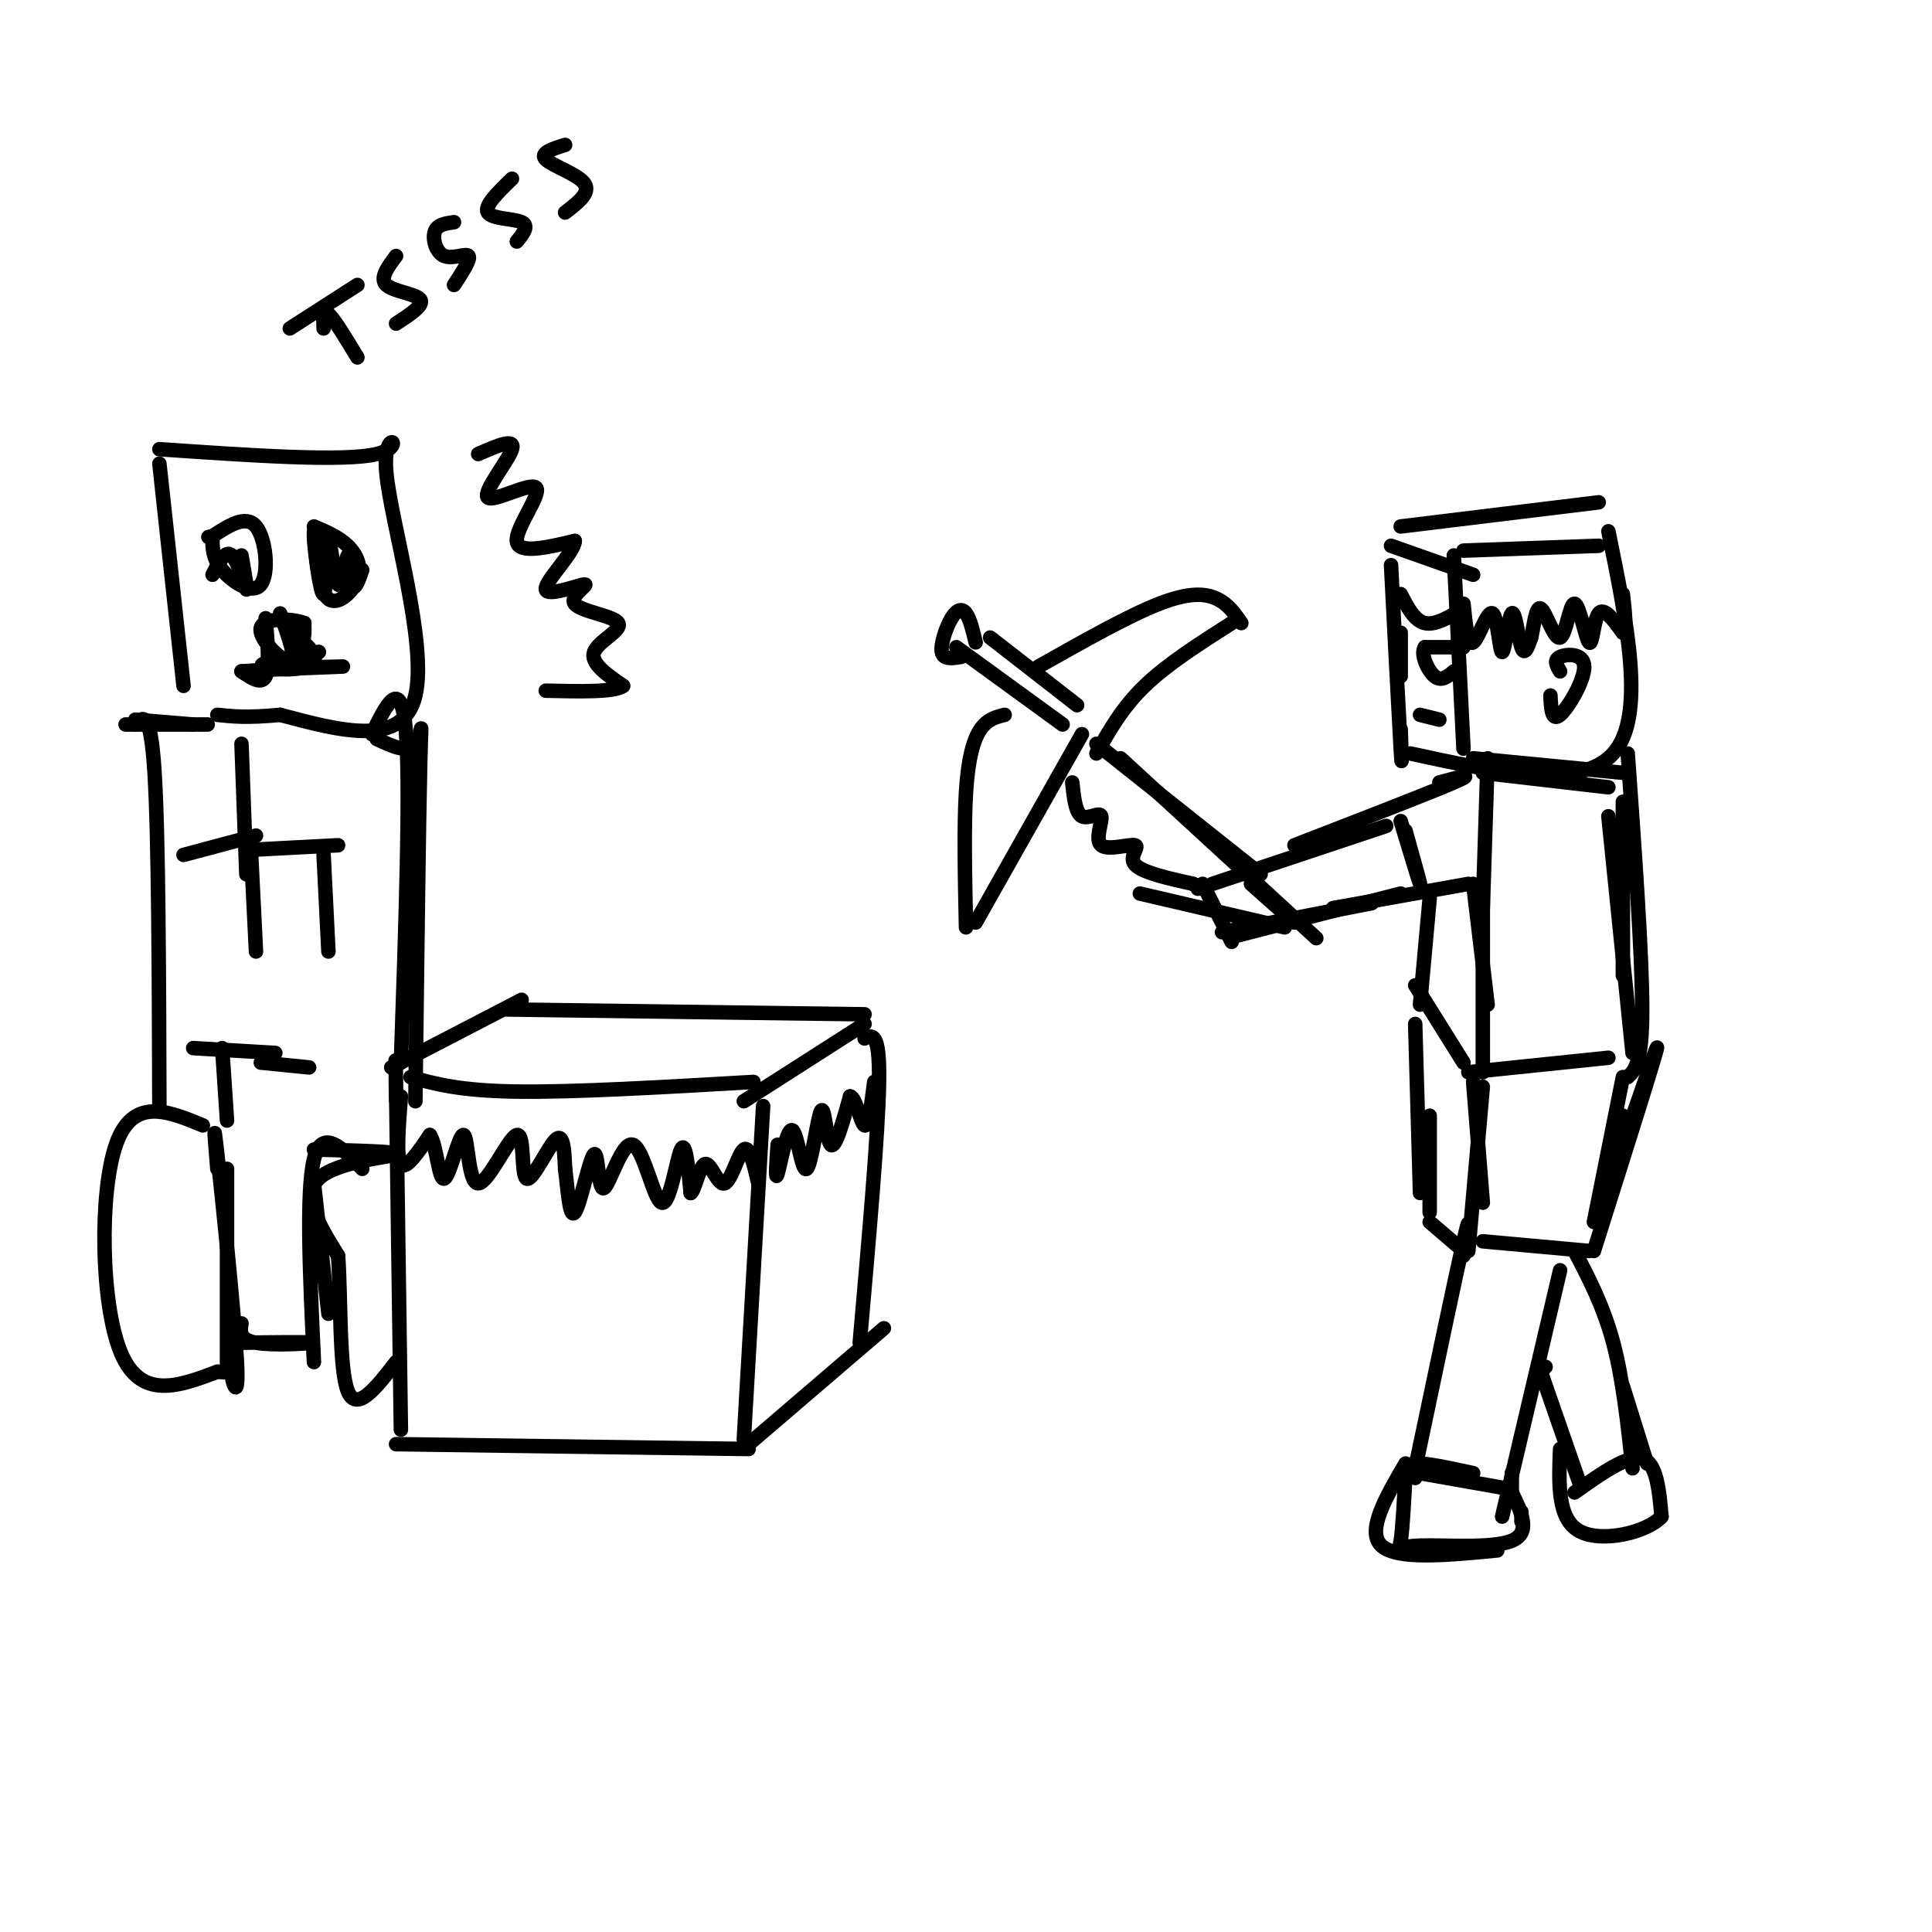 <svg viewBox='0 0 400 400' version='1.1' xmlns='http://www.w3.org/2000/svg' xmlns:xlink='http://www.w3.org/1999/xlink'><g fill='none' stroke='rgb(0,0,0)' stroke-width='3' stroke-linecap='round' stroke-linejoin='round'><path d='M82,228c-0.083,-7.167 -0.167,-14.333 0,-3c0.167,11.333 0.583,41.167 1,71'/><path d='M85,223c5.083,1.417 10.167,2.833 22,3c11.833,0.167 30.417,-0.917 49,-2'/><path d='M158,229c0.000,0.000 -4.000,69.000 -4,69'/><path d='M82,299c0.000,0.000 73.000,1.000 73,1'/><path d='M154,228c0.000,0.000 25.000,-16.000 25,-16'/><path d='M179,215c1.583,-0.750 3.167,-1.500 3,9c-0.167,10.500 -2.083,32.250 -4,54'/><path d='M155,299c0.000,0.000 28.000,-24.000 28,-24'/><path d='M81,221c0.000,0.000 27.000,-14.000 27,-14'/><path d='M105,209c0.000,0.000 74.000,1.000 74,1'/><path d='M83,227c-0.500,6.333 -1.000,12.667 0,14c1.000,1.333 3.500,-2.333 6,-6'/><path d='M89,235c1.379,1.876 1.828,9.566 3,9c1.172,-0.566 3.067,-9.388 4,-9c0.933,0.388 0.905,9.985 3,10c2.095,0.015 6.314,-9.553 8,-10c1.686,-0.447 0.838,8.226 2,9c1.162,0.774 4.332,-6.350 6,-8c1.668,-1.650 1.834,2.175 2,6'/><path d='M117,242c0.532,3.866 0.862,10.531 2,9c1.138,-1.531 3.085,-11.257 4,-12c0.915,-0.743 0.798,7.497 2,7c1.202,-0.497 3.724,-9.731 6,-9c2.276,0.731 4.305,11.428 6,12c1.695,0.572 3.056,-8.979 4,-11c0.944,-2.021 1.472,3.490 2,9'/><path d='M143,247c0.801,-0.343 1.802,-5.700 3,-6c1.198,-0.300 2.592,4.458 4,4c1.408,-0.458 2.831,-6.131 4,-7c1.169,-0.869 2.085,3.065 3,7'/><path d='M161,237c-0.271,3.915 -0.541,7.829 0,6c0.541,-1.829 1.894,-9.402 3,-9c1.106,0.402 1.967,8.778 3,8c1.033,-0.778 2.240,-10.709 3,-12c0.760,-1.291 1.074,6.060 2,7c0.926,0.940 2.463,-4.530 4,-10'/><path d='M176,227c1.200,0.178 2.200,5.622 3,6c0.800,0.378 1.400,-4.311 2,-9'/><path d='M208,148c-1.778,0.444 -3.556,0.889 -5,3c-1.444,2.111 -2.556,5.889 -3,13c-0.444,7.111 -0.222,17.556 0,28'/><path d='M202,191c0.000,0.000 22.000,-39.000 22,-39'/><path d='M220,150c0.000,0.000 -22.000,-16.000 -22,-16'/><path d='M199,136c-1.839,0.304 -3.679,0.607 -4,-1c-0.321,-1.607 0.875,-5.125 2,-7c1.125,-1.875 2.179,-2.107 3,-1c0.821,1.107 1.411,3.554 2,6'/><path d='M205,132c0.000,0.000 18.000,14.000 18,14'/><path d='M215,138c9.333,-5.267 18.667,-10.533 25,-13c6.333,-2.467 9.667,-2.133 12,-1c2.333,1.133 3.667,3.067 5,5'/><path d='M255,129c-6.667,4.250 -13.333,8.500 -18,13c-4.667,4.500 -7.333,9.250 -10,14'/><path d='M227,154c0.000,0.000 34.000,27.000 34,27'/><path d='M222,162c0.330,3.147 0.661,6.295 2,7c1.339,0.705 3.688,-1.032 4,0c0.312,1.032 -1.411,4.833 0,6c1.411,1.167 5.957,-0.301 7,0c1.043,0.301 -1.416,2.372 0,4c1.416,1.628 6.708,2.814 12,4'/><path d='M247,183c2.167,0.833 1.583,0.917 1,1'/><path d='M232,157c0.000,0.000 37.000,34.000 37,34'/><path d='M269,191c6.167,5.667 3.083,2.833 0,0'/><path d='M266,192c0.000,0.000 -30.000,-7.000 -30,-7'/><path d='M287,171c0.000,0.000 -36.000,12.000 -36,12'/><path d='M253,193c0.000,0.000 31.000,-6.000 31,-6'/><path d='M249,183c0.000,0.000 6.000,12.000 6,12'/><path d='M255,194c0.000,0.000 35.000,-9.000 35,-9'/><path d='M259,183c0.000,0.000 9.000,8.000 9,8'/><path d='M276,188c0.000,0.000 28.000,-5.000 28,-5'/><path d='M305,183c0.000,0.000 3.000,25.000 3,25'/><path d='M333,169c0.000,0.000 5.000,49.000 5,49'/><path d='M333,219c0.000,0.000 -29.000,3.000 -29,3'/><path d='M307,222c0.000,0.000 0.000,-37.000 0,-37'/><path d='M293,204c0.000,0.000 10.000,16.000 10,16'/><path d='M294,208c0.000,0.000 2.000,-22.000 2,-22'/><path d='M305,224c0.000,0.000 2.000,25.000 2,25'/><path d='M293,212c0.000,0.000 1.000,35.000 1,35'/><path d='M307,225c0.000,0.000 -3.000,34.000 -3,34'/><path d='M307,257c0.000,0.000 22.000,2.000 22,2'/><path d='M330,259c6.933,-21.956 13.867,-43.911 13,-42c-0.867,1.911 -9.533,27.689 -12,34c-2.467,6.311 1.267,-6.844 5,-20'/><path d='M296,231c0.000,0.000 0.000,20.000 0,20'/><path d='M296,253c0.000,0.000 7.000,6.000 7,6'/><path d='M303,260c0.833,-5.167 1.667,-10.333 0,-3c-1.667,7.333 -5.833,27.167 -10,47'/><path d='M323,263c0.000,0.000 -12.000,51.000 -12,51'/><path d='M294,305c0.000,0.000 17.000,3.000 17,3'/><path d='M291,305c-0.310,5.833 -0.619,11.667 -1,14c-0.381,2.333 -0.833,1.167 4,1c4.833,-0.167 14.952,0.667 19,-1c4.048,-1.667 2.024,-5.833 0,-10'/><path d='M313,309c0.000,-2.333 0.000,-3.167 0,-4'/><path d='M326,259c3.000,5.750 6.000,11.500 8,19c2.000,7.500 3.000,16.750 4,26'/><path d='M320,283c0.000,0.000 -1.000,1.000 -1,1'/><path d='M319,284c0.000,0.000 8.000,23.000 8,23'/><path d='M326,309c5.500,-3.917 11.000,-7.833 14,-7c3.000,0.833 3.500,6.417 4,12'/><path d='M344,314c-2.978,3.289 -12.422,5.511 -17,3c-4.578,-2.511 -4.289,-9.756 -4,-17'/><path d='M341,303c0.000,0.000 -5.000,-16.000 -5,-16'/><path d='M337,223c1.500,-1.417 3.000,-2.833 3,-14c0.000,-11.167 -1.500,-32.083 -3,-53'/><path d='M336,160c0.000,0.000 -31.000,-3.000 -31,-3'/><path d='M333,110c3.917,19.167 7.833,38.333 1,46c-6.833,7.667 -24.417,3.833 -42,0'/><path d='M303,155c0.000,0.000 -2.000,-40.000 -2,-40'/><path d='M303,114c0.000,0.000 28.000,-1.000 28,-1'/><path d='M288,117c0.833,16.167 1.667,32.333 2,38c0.333,5.667 0.167,0.833 0,-4'/><path d='M288,113c0.000,0.000 17.000,6.000 17,6'/><path d='M290,109c0.000,0.000 41.000,-5.000 41,-5'/><path d='M298,162c4.000,-1.083 8.000,-2.167 3,0c-5.000,2.167 -19.000,7.583 -33,13'/><path d='M290,170c1.917,6.333 3.833,12.667 4,13c0.167,0.333 -1.417,-5.333 -3,-11'/><path d='M303,134c0.000,0.000 -8.000,0.000 -8,0'/><path d='M295,134c-0.978,1.378 0.578,4.822 2,6c1.422,1.178 2.711,0.089 4,-1'/><path d='M290,131c0.000,0.000 0.000,9.000 0,9'/><path d='M294,148c2.000,0.500 4.000,1.000 4,1c0.000,0.000 -2.000,-0.500 -4,-1'/><path d='M303,125c0.440,4.384 0.880,8.768 2,8c1.120,-0.768 2.919,-6.689 4,-6c1.081,0.689 1.444,7.989 2,8c0.556,0.011 1.303,-7.266 2,-8c0.697,-0.734 1.342,5.076 2,7c0.658,1.924 1.329,-0.038 2,-2'/><path d='M317,132c0.557,-2.189 0.948,-6.661 2,-6c1.052,0.661 2.765,6.456 4,6c1.235,-0.456 1.991,-7.164 3,-7c1.009,0.164 2.272,7.198 3,8c0.728,0.802 0.922,-4.628 2,-6c1.078,-1.372 3.039,1.314 5,4'/><path d='M336,131c0.833,-0.667 0.417,-4.333 0,-8'/><path d='M303,126c-2.917,1.750 -5.833,3.500 -8,3c-2.167,-0.500 -3.583,-3.250 -5,-6'/><path d='M323,139c-0.702,-1.173 -1.405,-2.345 0,-3c1.405,-0.655 4.917,-0.792 5,2c0.083,2.792 -3.262,8.512 -5,10c-1.738,1.488 -1.869,-1.256 -2,-4'/><path d='M307,188c0.000,0.000 1.000,-31.000 1,-31'/><path d='M307,160c0.000,0.000 26.000,3.000 26,3'/><path d='M336,166c0.000,0.000 0.000,36.000 0,36'/><path d='M336,223c0.000,0.000 -6.000,30.000 -6,30'/><path d='M293,306c-1.000,-1.417 -2.000,-2.833 0,-3c2.000,-0.167 7.000,0.917 12,2'/><path d='M291,303c-4.083,7.000 -8.167,14.000 -5,17c3.167,3.000 13.583,2.000 24,1'/><path d='M315,315c0.000,0.000 0.000,-2.000 0,-2'/><path d='M33,96c0.000,0.000 5.000,46.000 5,46'/><path d='M33,93c19.137,1.315 38.274,2.631 45,1c6.726,-1.631 1.042,-6.208 2,4c0.958,10.208 8.560,35.202 6,46c-2.560,10.798 -15.280,7.399 -28,4'/><path d='M58,148c-6.833,0.667 -9.917,0.333 -13,0'/><path d='M44,111c-0.036,2.250 -0.071,4.500 2,7c2.071,2.500 6.250,5.250 8,3c1.750,-2.250 1.071,-9.500 -1,-12c-2.071,-2.500 -5.536,-0.250 -9,2'/><path d='M44,111c-1.500,0.333 -0.750,0.167 0,0'/><path d='M65,111c0.571,5.762 1.143,11.524 3,13c1.857,1.476 5.000,-1.333 6,-4c1.000,-2.667 -0.143,-5.190 -2,-7c-1.857,-1.810 -4.429,-2.905 -7,-4'/><path d='M55,128c0.417,5.083 0.833,10.167 0,12c-0.833,1.833 -2.917,0.417 -5,-1'/><path d='M50,139c5.060,-0.417 20.208,-0.958 21,-1c0.792,-0.042 -12.774,0.417 -16,0c-3.226,-0.417 3.887,-1.708 11,-3'/><path d='M66,135c-0.911,0.167 -8.689,2.083 -9,3c-0.311,0.917 6.844,0.833 8,-1c1.156,-1.833 -3.689,-5.417 -5,-6c-1.311,-0.583 0.911,1.833 2,2c1.089,0.167 1.044,-1.917 1,-4'/><path d='M63,129c-2.262,-0.929 -8.417,-1.250 -9,1c-0.583,2.250 4.405,7.071 6,7c1.595,-0.071 -0.202,-5.036 -2,-10'/><path d='M67,113c-1.054,-2.628 -2.107,-5.256 -2,-2c0.107,3.256 1.376,12.397 2,12c0.624,-0.397 0.604,-10.330 1,-11c0.396,-0.670 1.209,7.924 2,9c0.791,1.076 1.559,-5.364 2,-6c0.441,-0.636 0.555,4.533 1,6c0.445,1.467 1.223,-0.766 2,-3'/><path d='M50,115c0.667,3.822 1.333,7.644 1,7c-0.333,-0.644 -1.667,-5.756 -3,-7c-1.333,-1.244 -2.667,1.378 -4,4'/><path d='M43,150c0.000,0.000 -17.000,0.000 -17,0'/><path d='M28,150c1.583,-1.667 3.167,-3.333 4,10c0.833,13.333 0.917,41.667 1,70'/><path d='M77,152c3.000,-6.167 6.000,-12.333 7,-1c1.000,11.333 0.000,40.167 -1,69'/><path d='M42,233c-7.267,-3.000 -14.533,-6.000 -18,4c-3.467,10.000 -3.133,33.000 1,43c4.133,10.000 12.067,7.000 20,4'/><path d='M45,284c3.649,0.408 2.772,-0.571 3,1c0.228,1.571 1.561,5.692 1,-4c-0.561,-9.692 -3.018,-33.198 -4,-42c-0.982,-8.802 -0.491,-2.901 0,3'/><path d='M65,245c0.000,0.000 3.000,27.000 3,27'/><path d='M65,238c9.044,0.222 18.089,0.444 17,1c-1.089,0.556 -12.311,1.444 -16,5c-3.689,3.556 0.156,9.778 4,16'/><path d='M70,260c0.622,8.978 0.178,23.422 2,28c1.822,4.578 5.911,-0.711 10,-6'/><path d='M50,274c-0.267,1.689 -0.533,3.378 3,4c3.533,0.622 10.867,0.178 11,0c0.133,-0.178 -6.933,-0.089 -14,0'/><path d='M40,150c0.000,0.000 -12.000,-1.000 -12,-1'/><path d='M99,94c3.879,-1.703 7.758,-3.407 7,-1c-0.758,2.407 -6.152,8.923 -5,10c1.152,1.077 8.848,-3.287 10,-2c1.152,1.287 -4.242,8.225 -4,11c0.242,2.775 6.121,1.388 12,0'/><path d='M119,112c-0.067,2.379 -6.234,8.325 -6,10c0.234,1.675 6.869,-0.921 8,-1c1.131,-0.079 -3.243,2.360 -2,4c1.243,1.640 8.104,2.480 9,4c0.896,1.520 -4.173,3.720 -5,6c-0.827,2.280 2.586,4.640 6,7'/><path d='M129,142c-1.667,1.333 -8.833,1.167 -16,1'/><path d='M67,68c-0.083,-2.000 -0.167,-4.000 1,-3c1.167,1.000 3.583,5.000 6,9'/><path d='M60,68c0.000,0.000 14.000,-9.000 14,-9'/><path d='M82,53c-1.733,2.311 -3.467,4.622 -2,6c1.467,1.378 6.133,1.822 7,3c0.867,1.178 -2.067,3.089 -5,5'/><path d='M94,46c-1.750,0.244 -3.500,0.488 -4,2c-0.500,1.512 0.250,4.292 2,5c1.750,0.708 4.500,-0.655 5,0c0.500,0.655 -1.250,3.327 -3,6'/><path d='M106,37c-2.911,2.822 -5.822,5.644 -5,7c0.822,1.356 5.378,1.244 7,2c1.622,0.756 0.311,2.378 -1,4'/><path d='M117,30c-2.667,0.844 -5.333,1.689 -4,3c1.333,1.311 6.667,3.089 8,5c1.333,1.911 -1.333,3.956 -4,6'/><path d='M78,153c3.244,1.533 6.489,3.067 8,1c1.511,-2.067 1.289,-7.733 1,4c-0.289,11.733 -0.644,40.867 -1,70'/><path d='M50,154c0.000,0.000 1.000,27.000 1,27'/><path d='M53,173c0.000,0.000 -15.000,4.000 -15,4'/><path d='M51,176c0.000,0.000 19.000,-1.000 19,-1'/><path d='M52,177c0.000,0.000 1.000,20.000 1,20'/><path d='M67,177c0.000,0.000 1.000,20.000 1,20'/><path d='M40,217c0.000,0.000 17.000,1.000 17,1'/><path d='M46,217c0.000,0.000 1.000,15.000 1,15'/><path d='M54,220c0.000,0.000 10.000,1.000 10,1'/><path d='M47,242c0.000,0.000 0.000,42.000 0,42'/><path d='M65,282c-0.833,-17.667 -1.667,-35.333 0,-42c1.667,-6.667 5.833,-2.333 10,2'/></g>
</svg>